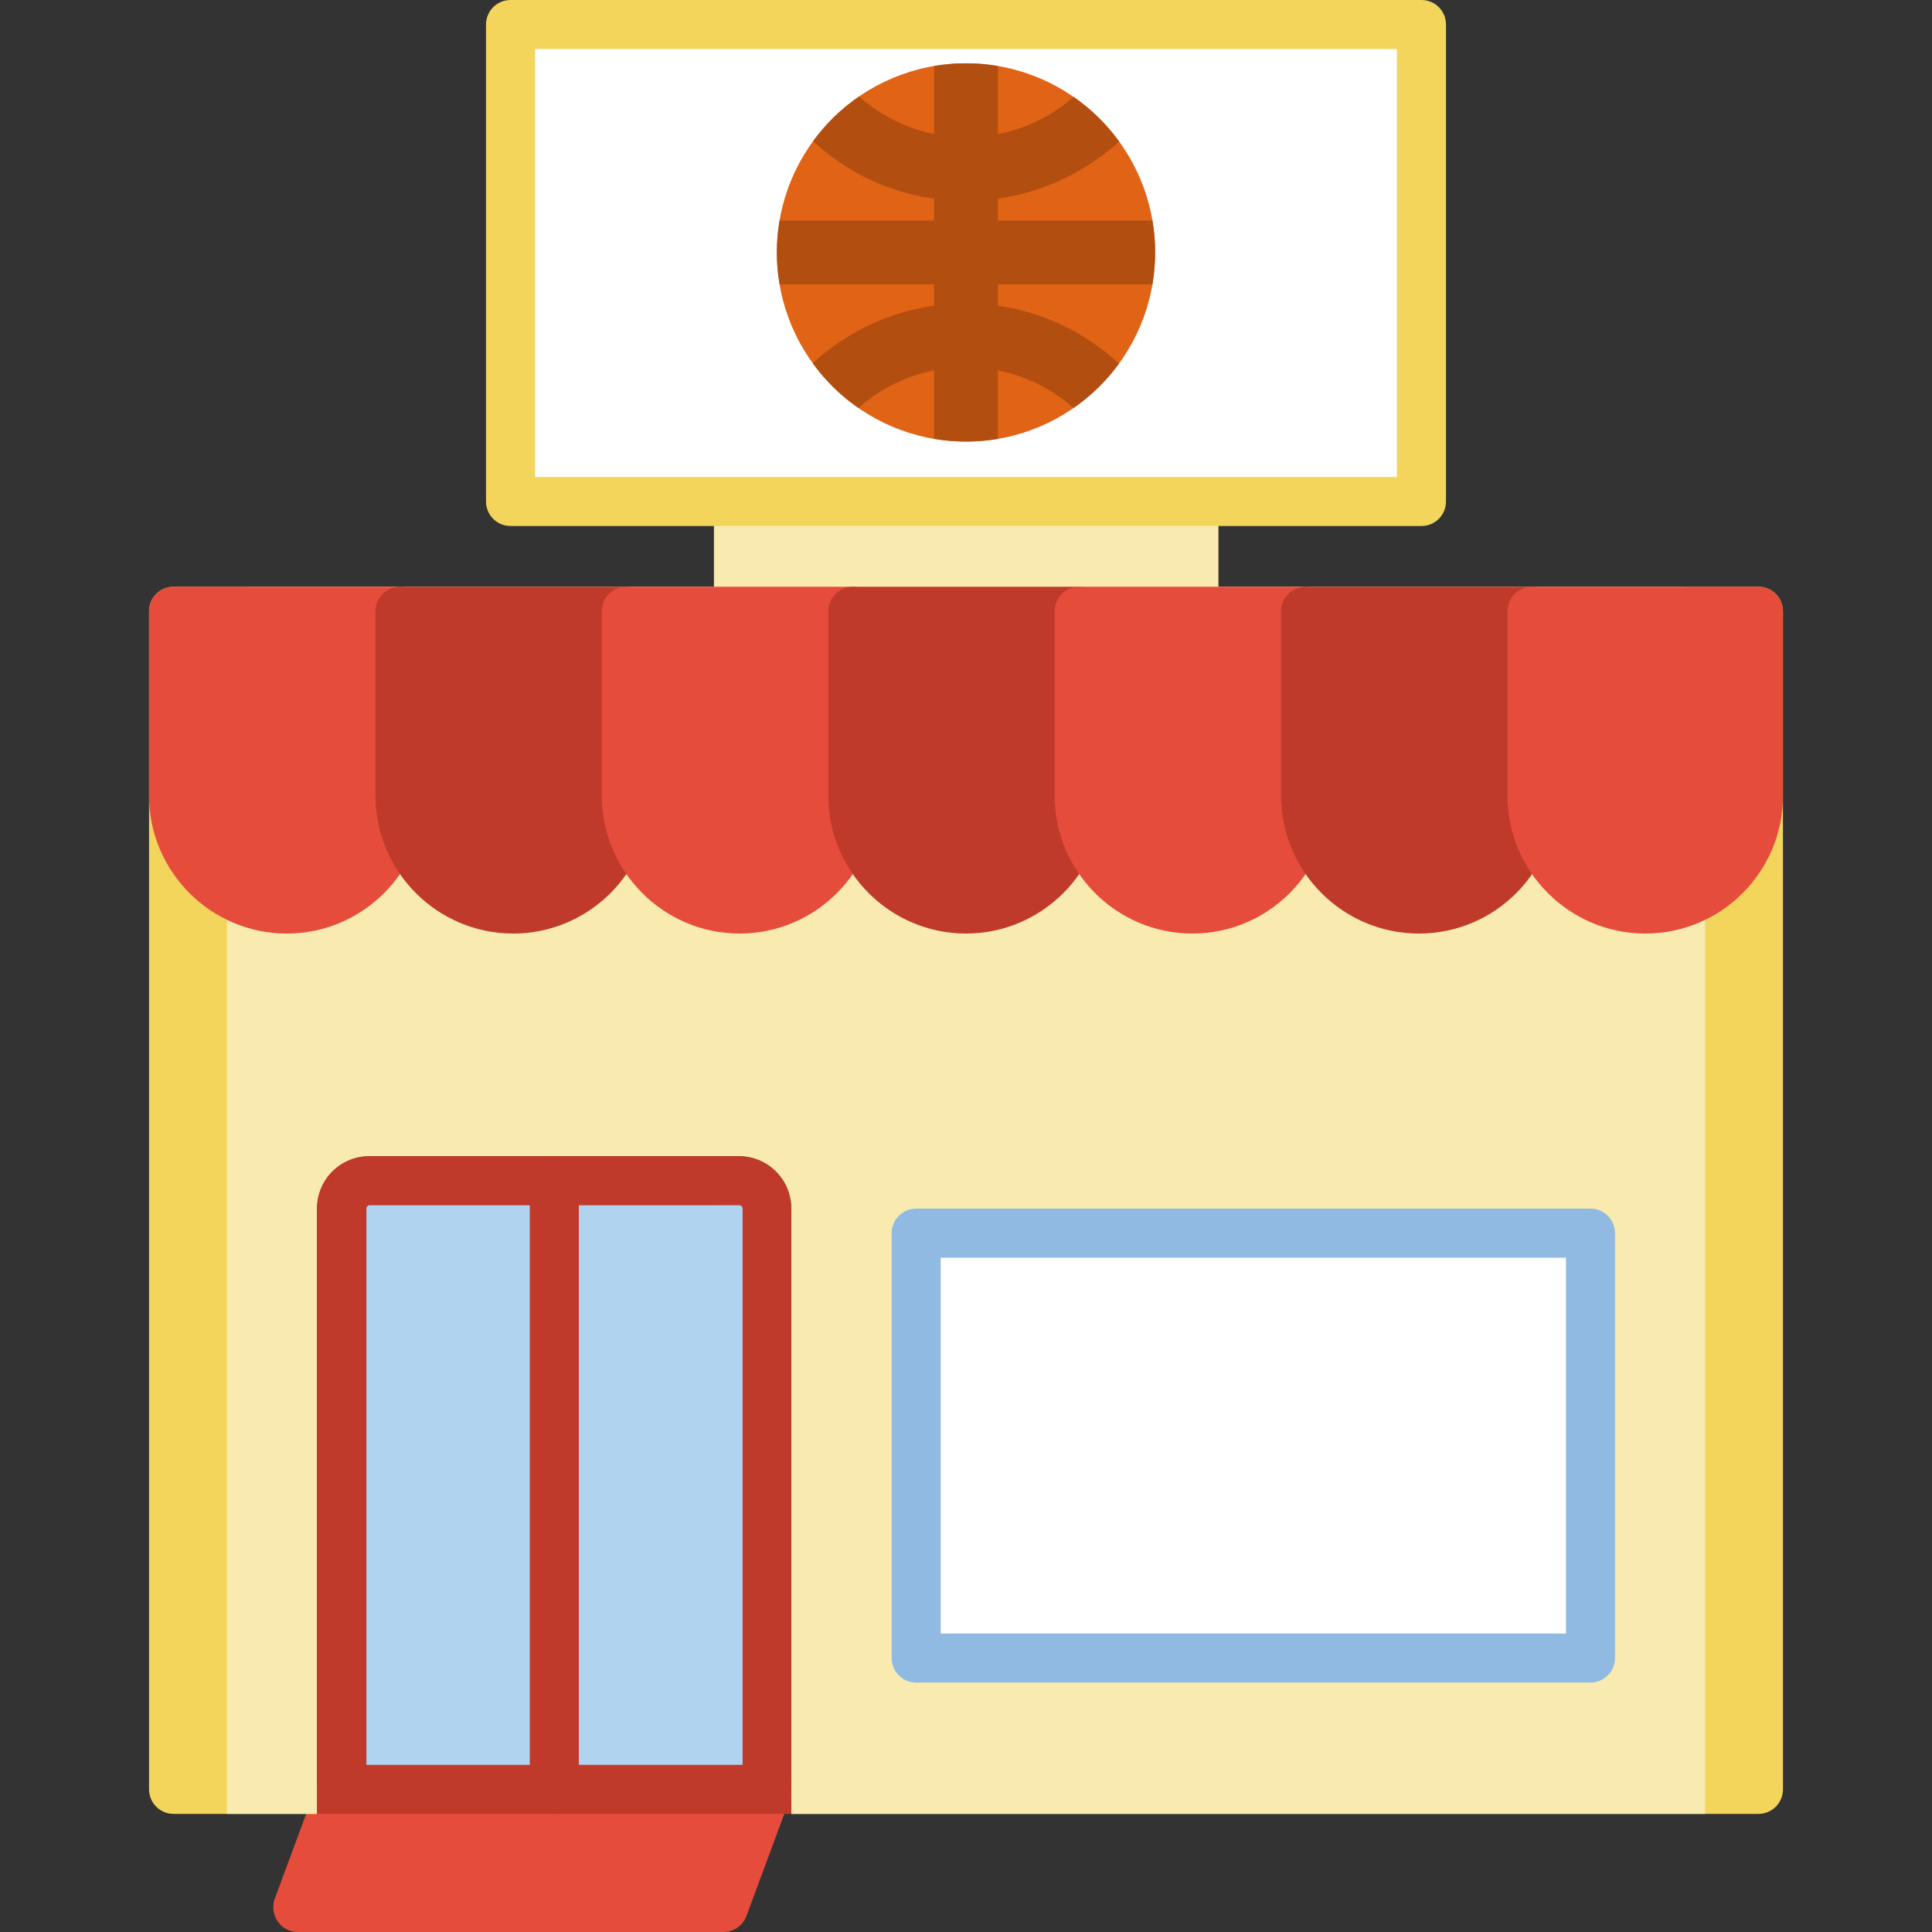 <svg clip-rule="evenodd" fill-rule="evenodd" height="512" image-rendering="optimizeQuality" shape-rendering="geometricPrecision" text-rendering="geometricPrecision" viewBox="0 0 512 512" width="512" xmlns="http://www.w3.org/2000/svg"><rect x="0" y="0" width="512" height="512" fill="#333333" stroke="none"/><g id="Layer_x0020_1"><g id="_281548624"><g><path id="_282446192" d="m191.701 512h-112.8c-2.1 0-4.1-1-5.3-2.8-1.2-1.7-1.5-4-.8-6l11.6-31.3c.9-2.5 3.4-4.2 6.1-4.2l112.799.001c2.1 0 4.1 1 5.3 2.8 1.2 1.7 1.5 4.0.8 6l-11.6 31.3c-.9 2.499-3.4 4.199-6.099 4.199z" fill="#e64c3c"/><path id="_282446312" d="m465.999 480.7h-256.299v-160.399c0-7.701-6.201-13.9-13.9-13.9l-97.9-.001c-7.701 0-13.9 6.201-13.9 13.9v160.4h-38c-3.6 0-6.5-2.9-6.5-6.5l-.001-312.199c0-3.6 2.9-6.5 6.5-6.5l420-.001c3.6 0 6.5 2.9 6.5 6.5v312.201c.001 3.6-2.9 6.5-6.5 6.5z" fill="#f3d55b"/><path id="_282446600" d="m451.873 480.7h-242.173v-160.399c0-7.701-6.201-13.9-13.9-13.9l-97.9-.001c-7.701 0-13.9 6.201-13.9 13.9v160.4h-23.874l-.001-317.472c0-4.279 2.623-7.727 5.881-7.727l379.987-.001h.004c3.256.002 5.877 3.448 5.877 7.727v317.473z" fill="#f9eab0"/><path id="_282446720" d="m209.701 480.7h-125.7v-160.4c0-7.7 6.2-13.9 13.9-13.9l97.9.001c7.7 0 13.9 6.2 13.9 13.9v160.399z" fill="#c03a2b"/><path id="_282445880" d="m421.5 445.901h-178.7c-3.6 0-6.5-2.9-6.5-6.5v-112.601c0-3.6 2.9-6.5 6.5-6.5l178.7-.001c3.6 0 6.5 2.9 6.5 6.5v112.6c0 3.502-2.9 6.502-6.5 6.502z" fill="#90bae1"/><path id="_282445808" d="m316.3 168.5h-120.6c-3.6 0-6.5-2.9-6.5-6.5v-29.1c0-3.6 2.9-6.5 6.5-6.5l120.701-.001c3.6 0 6.5 2.9 6.5 6.5v29.101c-.1 3.6-3 6.5-6.6 6.5z" fill="#f9eab0"/><path id="_282445760" d="m376.7 139.4h-241.399c-3.6 0-6.5-2.9-6.5-6.5l-.001-126.401c0-3.6 2.9-6.5 6.5-6.5h241.4c3.6 0 6.5 2.9 6.5 6.5v126.4c.001 3.601-2.9 6.501-6.5 6.501z" fill="#f3d55b"/><g><path id="_282445424" d="m75.999 247.4c-20.1 0-36.5-16.4-36.5-36.5v-48.9c0-3.6 2.9-6.5 6.5-6.5l60-.001c3.6 0 6.5 2.9 6.5 6.5v48.9c.001 20.1-16.4 36.501-36.5 36.501z" fill="#e64c3c"/><path id="_282446144" d="m136 247.4c-20.1 0-36.5-16.4-36.5-36.5v-48.9c0-3.6 2.9-6.5 6.5-6.5l60-.001c3.6 0 6.5 2.9 6.5 6.5v48.9c.001 20.1-16.4 36.501-36.5 36.501z" fill="#c03a2b"/><path id="_282446024" d="m196 247.4c-20.1 0-36.5-16.4-36.5-36.5v-48.9c0-3.6 2.9-6.5 6.5-6.5l60-.001c3.6 0 6.5 2.9 6.5 6.5v48.9c0 20.1-16.4 36.501-36.5 36.501z" fill="#e64c3c"/><path id="_281573032" d="m256 247.4c-20.1 0-36.5-16.4-36.5-36.5v-48.9c0-3.6 2.9-6.5 6.5-6.5l60-.001c3.6 0 6.5 2.9 6.5 6.5v48.9c0 20.1-16.4 36.501-36.5 36.501z" fill="#c03a2b"/><path id="_281558632" d="m316 247.4c-20.1 0-36.5-16.4-36.5-36.5v-48.9c0-3.6 2.9-6.5 6.5-6.5l60-.001c3.6 0 6.5 2.9 6.5 6.5v48.9c0 20.1-16.4 36.501-36.5 36.501z" fill="#e64c3c"/><path id="_281550784" d="m376 247.4c-20.1 0-36.5-16.4-36.5-36.5l-.001-48.9c0-3.6 2.9-6.5 6.5-6.5l60.001-.001c3.6 0 6.5 2.9 6.5 6.5v48.9c0 20.1-16.3 36.501-36.5 36.501z" fill="#c03a2b"/><path id="_281549224" d="m436.001 247.4c-20.1 0-36.5-16.4-36.5-36.5l-.001-48.9c0-3.6 2.9-6.5 6.5-6.5l60-.001c3.6 0 6.5 2.9 6.5 6.5v48.9c.001 20.1-16.299 36.501-36.498 36.501z" fill="#e64c3c"/></g><path id="_281549464" d="m249.3 432.9h165.7v-99.6h-165.7z" fill="#fff"/><path id="_281549920" d="m96.999 467.7h99.8v-147.401c0-.5-.4-.9-.9-.9l-97.9.001c-.5 0-.9.4-.9.9v147.4h-.1z" fill="#b0d3f0"/><path id="_281549416" d="m146.9 480.7c-3.6 0-6.5-2.9-6.5-6.5v-161.3c0-3.6 2.9-6.5 6.5-6.5s6.5 2.9 6.5 6.5v161.3c0 3.6-2.9 6.5-6.5 6.5z" fill="#c03a2b"/><path id="_281549824" d="m141.8 126.4h228.4v-113.4h-228.4z" fill="#fff"/></g><g><path id="_281549440" d="m256 117.018c-27.673 0-50.119-22.443-50.119-50.119s22.443-50.119 50.119-50.119c27.673 0 50.119 22.443 50.119 50.119s-22.446 50.119-50.119 50.119z" fill="#e16315"/><g fill="#b24e10"><path id="_281548480" d="m256 117.018c-2.882 0-5.705-.246-8.454-.715v-98.809c2.748-.469 5.572-.715 8.454-.715s5.705.246 8.454.715v98.809c-2.75.469-5.572.715-8.454.715z"/><path id="_281549080" d="m206.596 75.355c-.469-2.75-.715-5.574-.715-8.456 0-2.881.247-5.705.715-8.453h98.809c.468 2.748.715 5.572.715 8.453 0 2.882-.246 5.706-.715 8.456z"/><path id="_281549008" d="m215.489 37.396c3.352-4.596 7.466-8.597 12.158-11.824 7.856 6.998 17.882 10.762 28.481 10.762 10.549 0 20.53-3.729 28.368-10.662 4.672 3.235 8.765 7.244 12.1 11.839-11.239 10.103-25.498 15.731-40.597 15.731-15.163 0-29.482-5.556-40.511-15.847z"/><path id="_281548936" d="m227.494 108.12c-4.675-3.24-8.771-7.253-12.106-11.856 11.035-10.171 25.456-15.836 40.484-15.836 15.098 0 29.585 5.6 40.643 15.972-3.318 4.547-7.38 8.512-12.008 11.72-7.858-7.01-17.896-10.784-28.506-10.784s-20.648 3.774-28.506 10.784z"/></g></g></g></g></svg>